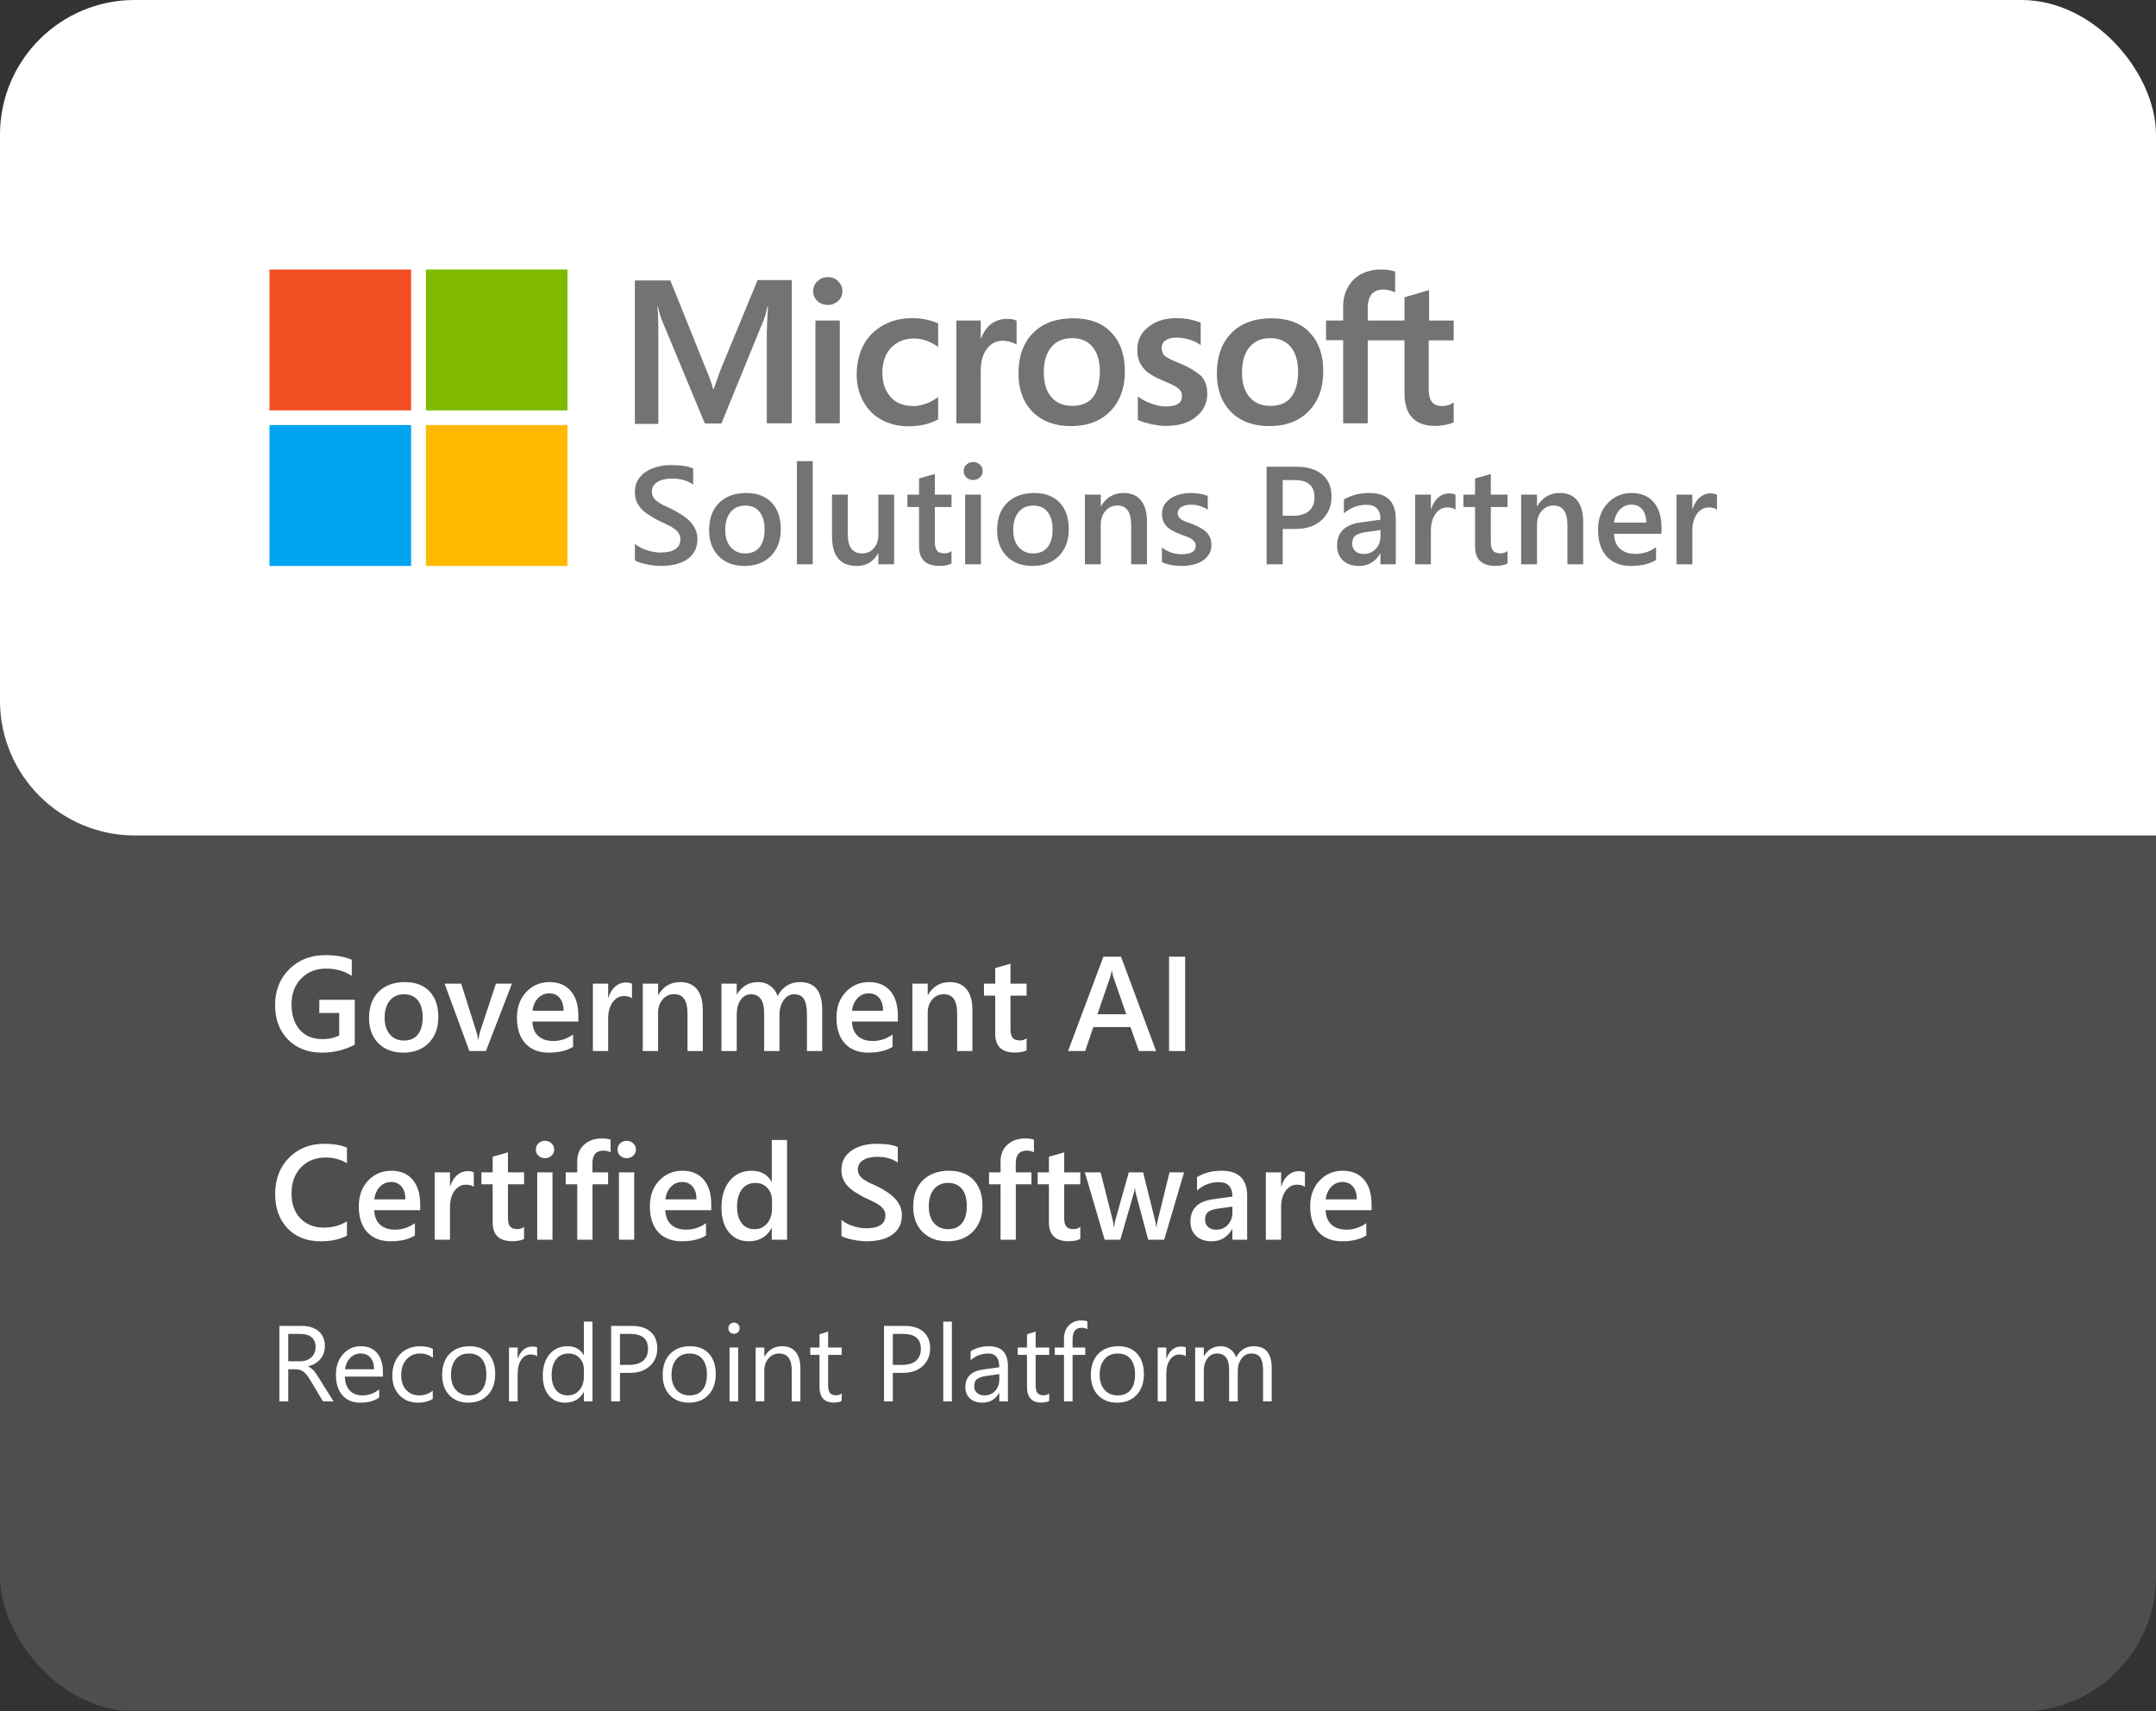 <svg width="160" height="127" viewBox="0 0 160 127" fill="none" xmlns="http://www.w3.org/2000/svg">
<rect x="0" y="0" width="160" height="127" fill="#333333" stroke="none"/>
<g clip-path="url(#clip0_2212_26908)">
<rect width="160" height="126.999" rx="10" fill="#4E4E4E"/>
<path d="M0 0H160V61.999H10C4.477 61.999 0 57.522 0 51.999V0Z" fill="white"/>
<path d="M20 20H30.509V30.454H20V20Z" fill="#F25022"/>
<path d="M31.605 20H42.114V30.454H31.605V20Z" fill="#7FBA00"/>
<path d="M20 31.545H30.509V41.999H20V31.545Z" fill="#00A4EF"/>
<path d="M31.605 31.545H42.114V41.999H31.605V31.545Z" fill="#FFB900"/>
<path d="M49.786 34.515C50.544 34.515 51.096 34.601 51.442 34.773V35.96C51.032 35.664 50.503 35.515 49.856 35.515C49.678 35.515 49.5 35.532 49.321 35.565C49.146 35.599 48.988 35.655 48.847 35.732C48.709 35.81 48.595 35.909 48.508 36.03C48.42 36.151 48.377 36.298 48.377 36.47C48.377 36.631 48.41 36.771 48.477 36.889C48.545 37.007 48.643 37.114 48.77 37.212C48.902 37.309 49.06 37.406 49.245 37.5C49.434 37.591 49.652 37.69 49.898 37.798C50.15 37.929 50.387 38.067 50.609 38.212C50.835 38.357 51.032 38.516 51.2 38.691C51.372 38.866 51.506 39.062 51.603 39.277C51.705 39.489 51.756 39.732 51.756 40.005C51.756 40.372 51.681 40.681 51.533 40.934C51.385 41.186 51.185 41.392 50.933 41.55C50.684 41.708 50.395 41.823 50.068 41.894C49.742 41.964 49.397 42 49.033 42C48.912 42 48.762 41.989 48.584 41.969C48.409 41.952 48.229 41.926 48.044 41.889C47.859 41.855 47.684 41.812 47.519 41.762C47.354 41.711 47.22 41.655 47.119 41.591V40.353C47.23 40.455 47.362 40.545 47.514 40.626C47.668 40.707 47.831 40.776 48.003 40.833C48.175 40.887 48.347 40.929 48.519 40.959C48.69 40.989 48.849 41.005 48.993 41.005C49.498 41.005 49.873 40.92 50.119 40.752C50.368 40.584 50.493 40.339 50.493 40.02C50.493 39.848 50.45 39.7 50.366 39.575C50.285 39.447 50.171 39.331 50.023 39.227C49.875 39.122 49.7 39.023 49.498 38.929C49.299 38.831 49.085 38.73 48.856 38.626C48.611 38.495 48.382 38.361 48.17 38.227C47.958 38.092 47.773 37.944 47.614 37.782C47.459 37.617 47.336 37.433 47.245 37.227C47.158 37.022 47.114 36.781 47.114 36.505C47.114 36.165 47.19 35.87 47.342 35.621C47.497 35.369 47.698 35.162 47.947 35C48.2 34.835 48.486 34.714 48.806 34.637C49.126 34.556 49.453 34.515 49.786 34.515ZM55.377 36.586C56.185 36.586 56.815 36.823 57.266 37.298C57.717 37.773 57.942 38.431 57.942 39.273C57.942 40.097 57.698 40.759 57.21 41.257C56.725 41.752 56.072 42 55.25 42C54.452 42 53.814 41.759 53.336 41.277C52.861 40.793 52.624 40.151 52.624 39.353C52.624 38.485 52.871 37.806 53.366 37.318C53.864 36.83 54.535 36.586 55.377 36.586ZM62.917 39.677C62.917 40.606 63.275 41.07 63.992 41.07C64.339 41.07 64.624 40.942 64.846 40.687C65.071 40.431 65.184 40.096 65.185 39.682V36.707H66.356V41.878H65.185V41.06H65.164C64.824 41.687 64.295 42 63.578 42C62.356 42 61.745 41.266 61.745 39.798V36.707H62.917V39.677ZM76.75 36.586C77.558 36.586 78.188 36.823 78.639 37.298C79.09 37.773 79.315 38.431 79.315 39.273C79.315 40.097 79.071 40.759 78.583 41.257C78.098 41.752 77.445 42 76.623 42C75.825 42 75.187 41.759 74.709 41.277C74.234 40.793 73.997 40.151 73.997 39.353C73.997 38.485 74.245 37.806 74.739 37.318C75.238 36.83 75.908 36.586 76.75 36.586ZM88.345 36.586C88.823 36.586 89.251 36.658 89.628 36.803V37.828C89.264 37.579 88.846 37.454 88.375 37.454C88.227 37.454 88.093 37.47 87.972 37.5C87.854 37.53 87.752 37.572 87.668 37.626C87.584 37.68 87.519 37.746 87.472 37.823C87.425 37.897 87.4 37.98 87.4 38.07C87.4 38.181 87.424 38.276 87.472 38.353C87.519 38.431 87.588 38.5 87.679 38.56C87.773 38.618 87.884 38.671 88.012 38.722C88.143 38.769 88.293 38.822 88.461 38.879C88.683 38.97 88.882 39.062 89.058 39.156C89.236 39.251 89.387 39.358 89.512 39.48C89.636 39.597 89.733 39.735 89.8 39.894C89.867 40.048 89.9 40.234 89.9 40.449C89.9 40.712 89.84 40.941 89.719 41.136C89.598 41.331 89.436 41.493 89.234 41.621C89.032 41.749 88.798 41.843 88.532 41.903C88.27 41.967 87.991 42 87.698 42C87.133 42 86.642 41.905 86.228 41.717V40.631C86.666 40.964 87.15 41.131 87.679 41.131C88.385 41.131 88.739 40.922 88.739 40.505C88.739 40.387 88.709 40.288 88.648 40.207C88.588 40.123 88.505 40.048 88.4 39.984C88.299 39.92 88.178 39.863 88.037 39.812C87.899 39.762 87.744 39.705 87.572 39.641C87.36 39.556 87.169 39.467 86.997 39.373C86.829 39.279 86.687 39.173 86.572 39.056C86.461 38.935 86.377 38.798 86.32 38.647C86.263 38.495 86.234 38.318 86.234 38.116C86.234 37.867 86.293 37.648 86.411 37.459C86.529 37.267 86.687 37.107 86.886 36.98C87.084 36.848 87.31 36.751 87.562 36.687C87.815 36.619 88.076 36.586 88.345 36.586ZM101.622 36.586C102.928 36.586 103.582 37.229 103.582 38.515V41.878H102.445V41.07H102.426C102.069 41.69 101.545 42 100.854 42C100.346 42 99.948 41.861 99.658 41.585C99.372 41.309 99.228 40.944 99.228 40.489C99.229 39.513 99.791 38.944 100.915 38.782L102.45 38.565C102.45 37.828 102.101 37.459 101.4 37.459C100.784 37.459 100.228 37.672 99.733 38.096V37.07C100.279 36.747 100.908 36.586 101.622 36.586ZM121.081 36.586C121.788 36.586 122.335 36.813 122.723 37.268C123.11 37.722 123.304 38.353 123.304 39.161V39.61H119.778C119.792 40.088 119.938 40.458 120.218 40.717C120.501 40.976 120.888 41.105 121.379 41.105C121.931 41.105 122.438 40.94 122.899 40.61V41.555C122.428 41.851 121.805 42 121.03 42C120.27 42 119.672 41.766 119.238 41.298C118.807 40.827 118.592 40.164 118.592 39.312C118.592 38.508 118.829 37.854 119.304 37.349C119.782 36.84 120.374 36.586 121.081 36.586ZM69.376 36.707H70.613V37.626H69.376V40.212C69.376 40.518 69.432 40.737 69.543 40.868C69.654 40.999 69.839 41.065 70.099 41.065C70.297 41.065 70.469 41.008 70.613 40.894V41.823C70.384 41.938 70.083 41.994 69.709 41.994C68.706 41.994 68.204 41.513 68.204 40.55V37.626H67.341V36.707H68.204V35.51L69.376 35.177V36.707ZM110.637 36.707H111.875V37.626H110.637V40.212C110.637 40.518 110.693 40.737 110.804 40.868C110.915 40.999 111.1 41.065 111.359 41.065C111.558 41.065 111.73 41.008 111.875 40.894V41.823C111.646 41.938 111.344 41.994 110.971 41.994C109.967 41.994 109.466 41.513 109.466 40.55V37.626H108.602V36.707H109.466V35.51L110.637 35.177V36.707ZM60.315 41.878H59.139V34.223H60.315V41.878ZM72.795 41.878H71.623V36.707H72.795V41.878ZM83.386 36.586C83.948 36.586 84.378 36.769 84.674 37.136C84.97 37.499 85.118 38.027 85.118 38.717V41.878H83.946V38.964C83.946 37.998 83.604 37.515 82.921 37.515C82.564 37.515 82.269 37.65 82.037 37.919C81.805 38.185 81.689 38.522 81.689 38.929V41.878H80.512V36.707H81.689V37.565H81.709C82.096 36.912 82.655 36.586 83.386 36.586ZM96.193 34.637C97.025 34.637 97.67 34.83 98.128 35.217C98.586 35.604 98.814 36.15 98.814 36.853C98.814 37.557 98.575 38.132 98.098 38.58C97.62 39.028 96.973 39.252 96.158 39.252H95.193V41.878H93.996V34.637H96.193ZM107.531 36.616C107.743 36.616 107.905 36.648 108.016 36.712V37.823C107.874 37.712 107.671 37.656 107.405 37.656C107.058 37.656 106.768 37.813 106.536 38.126C106.304 38.439 106.188 38.865 106.188 39.403V41.878H105.017V36.707H106.188V37.773H106.208C106.322 37.409 106.498 37.126 106.733 36.924C106.972 36.719 107.238 36.616 107.531 36.616ZM115.758 36.586C116.32 36.586 116.75 36.769 117.046 37.136C117.342 37.499 117.49 38.027 117.49 38.717V41.878H116.318V38.964C116.318 37.998 115.977 37.515 115.294 37.515C114.937 37.515 114.642 37.65 114.41 37.919C114.178 38.185 114.062 38.522 114.062 38.929V41.878H112.885V36.707H114.062V37.565H114.081C114.468 36.912 115.027 36.586 115.758 36.586ZM126.935 36.616C127.146 36.616 127.308 36.648 127.419 36.712V37.823C127.278 37.712 127.074 37.656 126.809 37.656C126.462 37.656 126.172 37.813 125.939 38.126C125.707 38.439 125.591 38.865 125.591 39.403V41.878H124.42V36.707H125.591V37.773H125.611C125.726 37.409 125.901 37.126 126.137 36.924C126.376 36.719 126.642 36.616 126.935 36.616ZM101.365 39.489C101.029 39.533 100.774 39.616 100.603 39.737C100.434 39.855 100.35 40.064 100.35 40.363C100.35 40.582 100.427 40.762 100.582 40.903C100.74 41.041 100.95 41.11 101.213 41.11C101.57 41.11 101.864 40.986 102.097 40.737C102.332 40.485 102.45 40.168 102.45 39.787V39.338L101.365 39.489ZM55.306 37.52C54.848 37.52 54.486 37.68 54.22 38C53.954 38.32 53.821 38.761 53.821 39.323C53.821 39.865 53.956 40.292 54.226 40.605C54.495 40.915 54.855 41.07 55.306 41.07C55.767 41.07 56.12 40.917 56.366 40.61C56.615 40.304 56.74 39.868 56.74 39.303C56.74 38.734 56.615 38.294 56.366 37.984C56.12 37.675 55.767 37.52 55.306 37.52ZM76.679 37.52C76.221 37.52 75.859 37.68 75.593 38C75.327 38.32 75.194 38.761 75.194 39.323C75.194 39.865 75.329 40.292 75.598 40.605C75.867 40.915 76.228 41.07 76.679 41.07C77.14 41.07 77.493 40.917 77.739 40.61C77.988 40.304 78.113 39.868 78.113 39.303C78.113 38.734 77.988 38.294 77.739 37.984C77.493 37.675 77.14 37.52 76.679 37.52ZM121.066 37.449C120.73 37.449 120.444 37.573 120.208 37.818C119.976 38.064 119.832 38.385 119.778 38.782H122.172C122.168 38.361 122.069 38.035 121.874 37.803C121.679 37.567 121.41 37.449 121.066 37.449ZM95.193 38.273H95.971C96.486 38.273 96.878 38.153 97.147 37.914C97.417 37.675 97.552 37.338 97.552 36.904C97.552 36.053 97.057 35.626 96.067 35.626H95.193V38.273ZM72.214 34.288C72.412 34.288 72.582 34.352 72.72 34.48C72.858 34.607 72.927 34.768 72.927 34.96C72.927 35.142 72.858 35.298 72.72 35.43C72.582 35.558 72.412 35.621 72.214 35.621C72.022 35.621 71.858 35.559 71.72 35.435C71.585 35.31 71.518 35.152 71.518 34.96C71.518 34.768 71.585 34.607 71.72 34.48C71.858 34.352 72.022 34.288 72.214 34.288ZM67.727 23.607C68.061 23.607 68.409 23.649 68.743 23.718C69.105 23.787 69.371 23.897 69.607 23.993L69.621 24.007V25.756L69.552 25.701C69.009 25.316 68.409 25.122 67.824 25.122C67.128 25.122 66.557 25.356 66.125 25.811C65.693 26.265 65.484 26.885 65.484 27.67C65.484 28.427 65.694 29.033 66.111 29.474C66.515 29.928 67.086 30.135 67.811 30.135C68.061 30.135 68.354 30.08 68.674 29.97C68.98 29.873 69.287 29.707 69.552 29.515L69.621 29.46V31.112L69.607 31.126C69.023 31.456 68.284 31.636 67.421 31.636C66.669 31.636 66 31.47 65.429 31.153C64.83 30.837 64.384 30.368 64.064 29.79C63.743 29.198 63.576 28.551 63.576 27.821C63.576 26.981 63.744 26.252 64.078 25.618C64.398 24.999 64.9 24.503 65.526 24.145C66.153 23.787 66.905 23.608 67.727 23.607ZM79.648 23.621C80.846 23.621 81.807 23.966 82.462 24.668C83.144 25.37 83.478 26.334 83.478 27.546C83.478 28.771 83.13 29.763 82.406 30.507C81.696 31.25 80.707 31.622 79.468 31.622C78.284 31.622 77.337 31.264 76.641 30.575C75.944 29.873 75.582 28.909 75.582 27.725C75.582 26.458 75.93 25.452 76.654 24.723C77.365 23.993 78.381 23.621 79.648 23.621ZM94.37 23.621C95.568 23.621 96.529 23.966 97.184 24.668C97.866 25.37 98.2 26.334 98.2 27.546C98.2 28.771 97.852 29.763 97.128 30.507C96.418 31.25 95.429 31.622 94.189 31.622C93.006 31.622 92.058 31.264 91.361 30.575C90.665 29.873 90.304 28.909 90.304 27.725C90.304 26.458 90.666 25.452 91.376 24.723C92.086 23.993 93.103 23.621 94.37 23.621ZM87.351 23.607C87.601 23.607 87.908 23.635 88.242 23.69C88.576 23.759 88.855 23.842 89.064 23.925L89.106 23.939V25.618L89.036 25.564C88.813 25.398 88.535 25.274 88.228 25.191C87.922 25.109 87.601 25.054 87.295 25.054C86.947 25.054 86.71 25.122 86.501 25.26C86.292 25.397 86.209 25.604 86.209 25.811C86.209 26.058 86.279 26.252 86.418 26.39C86.585 26.541 86.947 26.72 87.518 26.954C88.242 27.23 88.744 27.574 89.147 27.904C89.454 28.248 89.593 28.703 89.593 29.212C89.593 29.942 89.3 30.507 88.743 30.947C88.2 31.402 87.434 31.608 86.501 31.608C86.195 31.608 85.846 31.553 85.456 31.484C85.066 31.388 84.746 31.305 84.481 31.182L84.439 31.167V29.419L84.51 29.474C84.802 29.68 85.15 29.86 85.526 29.983C85.902 30.107 86.223 30.162 86.529 30.162C87.323 30.162 87.713 29.914 87.713 29.405C87.713 29.227 87.671 29.089 87.602 28.979C87.504 28.882 87.379 28.758 87.184 28.648C86.989 28.537 86.668 28.4 86.25 28.221C85.749 28.014 85.386 27.793 85.136 27.601C84.885 27.394 84.704 27.146 84.579 26.885C84.454 26.623 84.398 26.306 84.398 25.948C84.398 25.274 84.663 24.695 85.22 24.269C85.777 23.814 86.487 23.607 87.351 23.607ZM102.476 20C102.907 20 103.242 20.055 103.492 20.138L103.534 20.151V21.707L103.465 21.666C103.172 21.542 102.908 21.487 102.657 21.487C102.295 21.487 102.003 21.597 101.808 21.817C101.613 22.038 101.501 22.383 101.501 22.823V23.787H104.23V22.065L104.272 22.052L105.999 21.542L106.056 21.528V23.787H107.88V25.26H106.027V28.868C106.027 29.336 106.111 29.653 106.278 29.846C106.459 30.052 106.71 30.135 107.072 30.135C107.17 30.135 107.295 30.121 107.434 30.08C107.601 30.039 107.699 29.983 107.811 29.914L107.88 29.859V31.333L107.866 31.347C107.755 31.402 107.559 31.47 107.295 31.525C107.044 31.567 106.779 31.608 106.528 31.608C104.997 31.608 104.23 30.796 104.23 29.185V25.26H101.501V31.415H99.677V25.246H98.409V23.787H99.677V22.727C99.677 22.19 99.802 21.722 100.038 21.309C100.275 20.882 100.596 20.564 101.027 20.33C101.459 20.124 101.933 20 102.476 20ZM58.758 20.785V31.415H56.905V24.668C56.919 24.241 56.947 23.539 56.989 22.754H56.947C56.878 23.057 56.808 23.415 56.738 23.594L53.535 31.429H52.31L49.078 23.663C49.008 23.47 48.911 23.167 48.827 22.754H48.785C48.799 22.919 48.827 23.14 48.841 23.429C48.855 24.007 48.855 24.476 48.855 24.889V31.457H47.114V20.812H49.746L52.435 27.491C52.685 28.069 52.838 28.552 52.922 28.868H52.964L53.465 27.463L56.223 20.785H58.758ZM62.323 31.415H60.513V23.787H62.323V31.415ZM74.719 23.663C75.025 23.663 75.276 23.704 75.401 23.787L75.442 23.801V25.591L75.373 25.535C75.276 25.466 75.136 25.412 74.941 25.356C74.733 25.329 74.566 25.288 74.398 25.288C73.925 25.288 73.535 25.494 73.228 25.907C72.922 26.307 72.782 26.858 72.782 27.519V31.415H70.972V23.787H72.782V25.122H72.797C72.978 24.695 73.187 24.338 73.493 24.09C73.855 23.801 74.273 23.663 74.719 23.663ZM79.565 25.095C78.911 25.095 78.396 25.315 78.019 25.756C77.657 26.197 77.462 26.817 77.462 27.629C77.462 28.414 77.644 29.033 78.019 29.46C78.396 29.914 78.925 30.121 79.579 30.121C80.234 30.121 80.763 29.914 81.098 29.487C81.446 29.06 81.599 28.413 81.627 27.587C81.627 26.775 81.431 26.155 81.069 25.729C80.707 25.302 80.206 25.095 79.565 25.095ZM94.272 25.095C93.618 25.095 93.103 25.315 92.727 25.756C92.365 26.197 92.17 26.817 92.17 27.629C92.17 28.414 92.351 29.033 92.727 29.46C93.103 29.914 93.618 30.121 94.286 30.121C94.941 30.121 95.47 29.914 95.805 29.487C96.153 29.06 96.334 28.413 96.334 27.587C96.334 26.775 96.138 26.155 95.776 25.729C95.414 25.302 94.899 25.095 94.272 25.095ZM61.432 20.564C61.752 20.564 62.016 20.675 62.197 20.867C62.406 21.074 62.518 21.322 62.518 21.611C62.517 21.9 62.406 22.148 62.197 22.341C62.002 22.52 61.738 22.63 61.432 22.63C61.125 22.63 60.875 22.534 60.666 22.341C60.457 22.148 60.346 21.9 60.346 21.611C60.346 21.308 60.457 21.06 60.666 20.867C60.875 20.675 61.125 20.564 61.432 20.564Z" fill="#737373"/>
<path d="M26.328 77.522C25.599 77.919 24.787 78.117 23.892 78.117C22.856 78.117 22.018 77.795 21.377 77.15C20.736 76.506 20.415 75.653 20.415 74.592C20.415 73.508 20.765 72.619 21.465 71.926C22.168 71.229 23.06 70.881 24.141 70.881C24.919 70.881 25.573 70.995 26.104 71.223V72.419C25.566 72.061 24.927 71.882 24.185 71.882C23.439 71.882 22.827 72.128 22.349 72.619C21.873 73.111 21.636 73.747 21.636 74.528C21.636 75.332 21.841 75.966 22.251 76.428C22.661 76.887 23.218 77.116 23.921 77.116C24.403 77.116 24.819 77.023 25.171 76.838V75.173H23.696V74.196H26.328V77.522ZM29.927 78.117C29.155 78.117 28.538 77.884 28.076 77.419C27.617 76.95 27.388 76.33 27.388 75.559C27.388 74.719 27.627 74.063 28.105 73.591C28.587 73.119 29.235 72.883 30.049 72.883C30.83 72.883 31.439 73.112 31.875 73.571C32.311 74.03 32.529 74.667 32.529 75.481C32.529 76.278 32.293 76.918 31.821 77.399C31.352 77.878 30.721 78.117 29.927 78.117ZM29.98 73.786C29.538 73.786 29.188 73.941 28.931 74.25C28.674 74.559 28.545 74.986 28.545 75.529C28.545 76.053 28.675 76.467 28.936 76.769C29.196 77.069 29.544 77.219 29.98 77.219C30.426 77.219 30.768 77.071 31.006 76.774C31.247 76.478 31.367 76.057 31.367 75.51C31.367 74.96 31.247 74.535 31.006 74.235C30.768 73.936 30.426 73.786 29.98 73.786ZM37.993 73L36.06 78H34.834L32.993 73H34.224L35.332 76.496C35.417 76.753 35.469 76.978 35.488 77.17H35.503C35.532 76.929 35.578 76.711 35.64 76.516L36.802 73H37.993ZM42.92 75.808H39.512C39.525 76.27 39.666 76.626 39.937 76.877C40.21 77.128 40.584 77.253 41.06 77.253C41.593 77.253 42.083 77.093 42.529 76.774V77.688C42.074 77.974 41.471 78.117 40.723 78.117C39.987 78.117 39.409 77.891 38.989 77.439C38.573 76.983 38.364 76.343 38.364 75.519C38.364 74.742 38.594 74.108 39.053 73.62C39.515 73.129 40.088 72.883 40.772 72.883C41.455 72.883 41.984 73.103 42.358 73.542C42.733 73.981 42.92 74.592 42.92 75.373V75.808ZM41.826 75.007C41.823 74.6 41.727 74.284 41.538 74.06C41.349 73.832 41.089 73.718 40.757 73.718C40.431 73.718 40.155 73.837 39.927 74.074C39.702 74.312 39.564 74.623 39.512 75.007H41.826ZM46.899 74.079C46.763 73.972 46.566 73.918 46.309 73.918C45.973 73.918 45.693 74.069 45.469 74.372C45.244 74.675 45.132 75.087 45.132 75.607V78H43.999V73H45.132V74.03H45.151C45.262 73.679 45.431 73.405 45.659 73.21C45.89 73.011 46.148 72.912 46.431 72.912C46.636 72.912 46.792 72.943 46.899 73.005V74.079ZM52.153 78H51.02V75.183C51.02 74.248 50.69 73.781 50.029 73.781C49.684 73.781 49.399 73.912 49.175 74.172C48.95 74.429 48.838 74.755 48.838 75.148V78H47.7V73H48.838V73.83H48.857C49.232 73.199 49.772 72.883 50.478 72.883C51.022 72.883 51.437 73.06 51.724 73.415C52.01 73.767 52.153 74.276 52.153 74.943V78ZM61.016 78H59.883V75.275C59.883 74.751 59.808 74.372 59.658 74.138C59.512 73.903 59.263 73.786 58.911 73.786C58.615 73.786 58.363 73.934 58.154 74.231C57.949 74.527 57.847 74.882 57.847 75.295V78H56.709V75.183C56.709 74.252 56.38 73.786 55.723 73.786C55.417 73.786 55.164 73.926 54.966 74.206C54.77 74.486 54.673 74.849 54.673 75.295V78H53.54V73H54.673V73.791H54.692C55.054 73.186 55.579 72.883 56.27 72.883C56.615 72.883 56.916 72.979 57.173 73.171C57.433 73.36 57.611 73.609 57.705 73.918C58.076 73.228 58.63 72.883 59.365 72.883C60.465 72.883 61.016 73.561 61.016 74.919V78ZM66.631 75.808H63.223C63.236 76.27 63.377 76.626 63.648 76.877C63.921 77.128 64.295 77.253 64.77 77.253C65.304 77.253 65.794 77.093 66.24 76.774V77.688C65.784 77.974 65.182 78.117 64.434 78.117C63.698 78.117 63.12 77.891 62.7 77.439C62.283 76.983 62.075 76.343 62.075 75.519C62.075 74.742 62.305 74.108 62.764 73.62C63.226 73.129 63.799 72.883 64.482 72.883C65.166 72.883 65.695 73.103 66.069 73.542C66.444 73.981 66.631 74.592 66.631 75.373V75.808ZM65.537 75.007C65.534 74.6 65.438 74.284 65.249 74.06C65.06 73.832 64.8 73.718 64.468 73.718C64.142 73.718 63.866 73.837 63.638 74.074C63.413 74.312 63.275 74.623 63.223 75.007H65.537ZM72.163 78H71.03V75.183C71.03 74.248 70.7 73.781 70.039 73.781C69.694 73.781 69.409 73.912 69.185 74.172C68.96 74.429 68.848 74.755 68.848 75.148V78H67.71V73H68.848V73.83H68.867C69.242 73.199 69.782 72.883 70.488 72.883C71.032 72.883 71.447 73.06 71.733 73.415C72.02 73.767 72.163 74.276 72.163 74.943V78ZM76.186 77.946C75.965 78.057 75.674 78.112 75.312 78.112C74.342 78.112 73.857 77.647 73.857 76.716V73.889H73.022V73H73.857V71.843L74.99 71.52V73H76.186V73.889H74.99V76.389C74.99 76.685 75.044 76.897 75.151 77.023C75.259 77.15 75.438 77.214 75.689 77.214C75.88 77.214 76.046 77.159 76.186 77.048V77.946ZM85.796 78H84.522L83.892 76.218H81.138L80.532 78H79.263L81.885 70.998H83.193L85.796 78ZM83.584 75.27L82.612 72.478C82.583 72.386 82.552 72.24 82.519 72.038H82.5C82.471 72.224 82.438 72.37 82.402 72.478L81.44 75.27H83.584ZM87.954 78H86.758V70.998H87.954V78ZM25.747 91.707C25.22 91.981 24.564 92.117 23.779 92.117C22.764 92.117 21.95 91.796 21.338 91.155C20.726 90.514 20.42 89.672 20.42 88.631C20.42 87.511 20.763 86.606 21.45 85.916C22.14 85.226 23.011 84.881 24.062 84.881C24.74 84.881 25.301 84.977 25.747 85.169V86.321C25.275 86.041 24.754 85.901 24.185 85.901C23.426 85.901 22.811 86.144 22.339 86.629C21.87 87.114 21.636 87.762 21.636 88.572C21.636 89.344 21.855 89.959 22.295 90.418C22.734 90.874 23.312 91.102 24.028 91.102C24.689 91.102 25.262 90.945 25.747 90.633V91.707ZM31.182 89.808H27.773C27.787 90.27 27.928 90.626 28.198 90.877C28.472 91.128 28.846 91.253 29.321 91.253C29.855 91.253 30.345 91.093 30.791 90.774V91.688C30.335 91.974 29.733 92.117 28.984 92.117C28.249 92.117 27.671 91.891 27.251 91.439C26.834 90.983 26.626 90.343 26.626 89.519C26.626 88.742 26.855 88.108 27.314 87.62C27.777 87.129 28.35 86.883 29.033 86.883C29.717 86.883 30.246 87.103 30.62 87.542C30.994 87.981 31.182 88.592 31.182 89.373V89.808ZM30.088 89.007C30.085 88.6 29.989 88.284 29.8 88.06C29.611 87.832 29.351 87.718 29.019 87.718C28.693 87.718 28.416 87.837 28.189 88.074C27.964 88.312 27.826 88.623 27.773 89.007H30.088ZM35.161 88.079C35.024 87.972 34.828 87.918 34.57 87.918C34.235 87.918 33.955 88.069 33.73 88.372C33.506 88.675 33.394 89.087 33.394 89.607V92H32.261V87H33.394V88.03H33.413C33.524 87.679 33.693 87.405 33.921 87.21C34.152 87.011 34.409 86.912 34.692 86.912C34.898 86.912 35.054 86.943 35.161 87.005V88.079ZM38.892 91.946C38.67 92.057 38.379 92.112 38.018 92.112C37.047 92.112 36.562 91.647 36.562 90.716V87.889H35.727V87H36.562V85.843L37.695 85.52V87H38.892V87.889H37.695V90.389C37.695 90.685 37.749 90.897 37.856 91.023C37.964 91.15 38.143 91.214 38.394 91.214C38.586 91.214 38.752 91.159 38.892 91.048V91.946ZM40.44 85.95C40.254 85.95 40.094 85.89 39.961 85.769C39.831 85.649 39.766 85.496 39.766 85.311C39.766 85.125 39.831 84.97 39.961 84.847C40.094 84.723 40.254 84.661 40.44 84.661C40.632 84.661 40.794 84.723 40.928 84.847C41.061 84.97 41.128 85.125 41.128 85.311C41.128 85.486 41.061 85.638 40.928 85.765C40.794 85.888 40.632 85.95 40.44 85.95ZM41.001 92H39.868V87H41.001V92ZM45.312 85.52C45.16 85.433 44.985 85.389 44.79 85.389C44.24 85.389 43.965 85.7 43.965 86.321V87H45.127V87.889H43.97V92H42.837V87.889H41.982V87H42.837V86.189C42.837 85.662 43.009 85.247 43.355 84.944C43.7 84.638 44.131 84.485 44.648 84.485C44.928 84.485 45.15 84.516 45.312 84.578V85.52ZM46.504 85.95C46.318 85.95 46.159 85.89 46.025 85.769C45.895 85.649 45.83 85.496 45.83 85.311C45.83 85.125 45.895 84.97 46.025 84.847C46.159 84.723 46.318 84.661 46.504 84.661C46.696 84.661 46.859 84.723 46.992 84.847C47.126 84.97 47.192 85.125 47.192 85.311C47.192 85.486 47.126 85.638 46.992 85.765C46.859 85.888 46.696 85.95 46.504 85.95ZM47.065 92H45.933V87H47.065V92ZM52.783 89.808H49.375C49.388 90.27 49.53 90.626 49.8 90.877C50.073 91.128 50.448 91.253 50.923 91.253C51.457 91.253 51.947 91.093 52.393 90.774V91.688C51.937 91.974 51.335 92.117 50.586 92.117C49.85 92.117 49.273 91.891 48.852 91.439C48.436 90.983 48.227 90.343 48.227 89.519C48.227 88.742 48.457 88.108 48.916 87.62C49.378 87.129 49.951 86.883 50.635 86.883C51.318 86.883 51.847 87.103 52.222 87.542C52.596 87.981 52.783 88.592 52.783 89.373V89.808ZM51.69 89.007C51.686 88.6 51.59 88.284 51.401 88.06C51.213 87.832 50.952 87.718 50.62 87.718C50.295 87.718 50.018 87.837 49.79 88.074C49.565 88.312 49.427 88.623 49.375 89.007H51.69ZM58.408 92H57.275V91.15H57.256C56.891 91.795 56.33 92.117 55.571 92.117C54.956 92.117 54.463 91.894 54.092 91.448C53.724 90.999 53.54 90.389 53.54 89.617C53.54 88.79 53.743 88.128 54.15 87.63C54.56 87.132 55.106 86.883 55.786 86.883C56.46 86.883 56.95 87.153 57.256 87.693H57.275V84.598H58.408V92ZM57.29 89.715V89.061C57.29 88.706 57.175 88.405 56.943 88.157C56.712 87.91 56.418 87.786 56.06 87.786C55.636 87.786 55.303 87.944 55.059 88.26C54.818 88.576 54.697 89.013 54.697 89.573C54.697 90.081 54.813 90.483 55.044 90.779C55.278 91.072 55.592 91.219 55.986 91.219C56.374 91.219 56.688 91.077 56.929 90.794C57.17 90.507 57.29 90.148 57.29 89.715ZM62.446 91.722V90.525C62.554 90.623 62.681 90.711 62.827 90.789C62.977 90.867 63.135 90.934 63.301 90.989C63.467 91.041 63.633 91.082 63.799 91.111C63.965 91.141 64.118 91.155 64.258 91.155C64.746 91.155 65.109 91.074 65.347 90.911C65.588 90.748 65.708 90.512 65.708 90.203C65.708 90.037 65.667 89.894 65.586 89.773C65.508 89.65 65.397 89.537 65.254 89.436C65.111 89.336 64.941 89.24 64.746 89.148C64.554 89.054 64.347 88.956 64.126 88.856C63.888 88.728 63.667 88.6 63.462 88.47C63.257 88.34 63.078 88.196 62.925 88.04C62.775 87.88 62.656 87.701 62.568 87.503C62.484 87.304 62.441 87.072 62.441 86.805C62.441 86.476 62.515 86.191 62.661 85.95C62.811 85.706 63.006 85.506 63.247 85.35C63.491 85.19 63.768 85.073 64.077 84.998C64.386 84.92 64.702 84.881 65.024 84.881C65.757 84.881 66.291 84.964 66.626 85.13V86.277C66.229 85.991 65.718 85.848 65.093 85.848C64.92 85.848 64.748 85.864 64.575 85.897C64.406 85.929 64.253 85.983 64.116 86.058C63.983 86.132 63.874 86.228 63.789 86.346C63.704 86.463 63.662 86.605 63.662 86.77C63.662 86.927 63.695 87.062 63.76 87.176C63.825 87.29 63.919 87.394 64.043 87.488C64.17 87.583 64.323 87.675 64.502 87.767C64.684 87.855 64.894 87.951 65.132 88.055C65.376 88.182 65.606 88.315 65.82 88.455C66.038 88.595 66.229 88.75 66.392 88.919C66.558 89.088 66.688 89.277 66.782 89.485C66.88 89.69 66.929 89.925 66.929 90.189C66.929 90.543 66.857 90.843 66.714 91.087C66.571 91.331 66.377 91.53 66.133 91.683C65.892 91.836 65.614 91.946 65.298 92.015C64.982 92.083 64.648 92.117 64.297 92.117C64.18 92.117 64.035 92.107 63.862 92.088C63.693 92.072 63.519 92.046 63.34 92.01C63.161 91.977 62.992 91.936 62.832 91.888C62.672 91.839 62.544 91.784 62.446 91.722ZM70.308 92.117C69.536 92.117 68.919 91.884 68.457 91.419C67.998 90.95 67.769 90.33 67.769 89.559C67.769 88.719 68.008 88.063 68.486 87.591C68.968 87.119 69.616 86.883 70.43 86.883C71.211 86.883 71.82 87.112 72.256 87.571C72.692 88.03 72.91 88.667 72.91 89.481C72.91 90.278 72.674 90.918 72.202 91.399C71.733 91.878 71.102 92.117 70.308 92.117ZM70.361 87.786C69.919 87.786 69.569 87.941 69.311 88.25C69.054 88.559 68.926 88.986 68.926 89.529C68.926 90.053 69.056 90.467 69.316 90.769C69.577 91.069 69.925 91.219 70.361 91.219C70.807 91.219 71.149 91.071 71.387 90.774C71.628 90.478 71.748 90.057 71.748 89.51C71.748 88.96 71.628 88.535 71.387 88.235C71.149 87.936 70.807 87.786 70.361 87.786ZM76.728 85.52C76.576 85.433 76.401 85.389 76.206 85.389C75.656 85.389 75.381 85.7 75.381 86.321V87H76.543V87.889H75.386V92H74.253V87.889H73.398V87H74.253V86.189C74.253 85.662 74.425 85.247 74.77 84.944C75.116 84.638 75.547 84.485 76.064 84.485C76.344 84.485 76.566 84.516 76.728 84.578V85.52ZM80.171 91.946C79.95 92.057 79.658 92.112 79.297 92.112C78.327 92.112 77.842 91.647 77.842 90.716V87.889H77.007V87H77.842V85.843L78.975 85.52V87H80.171V87.889H78.975V90.389C78.975 90.685 79.028 90.897 79.136 91.023C79.243 91.15 79.422 91.214 79.673 91.214C79.865 91.214 80.031 91.159 80.171 91.048V91.946ZM87.871 87L86.397 92H85.21L84.302 88.611C84.266 88.481 84.243 88.335 84.233 88.172H84.214C84.207 88.283 84.178 88.426 84.126 88.602L83.14 92H81.978L80.508 87H81.68L82.588 90.603C82.617 90.711 82.637 90.854 82.647 91.033H82.681C82.69 90.897 82.716 90.75 82.759 90.594L83.769 87H84.834L85.732 90.618C85.762 90.732 85.783 90.875 85.796 91.048H85.83C85.837 90.927 85.861 90.784 85.903 90.618L86.792 87H87.871ZM92.554 92H91.455V91.219H91.436C91.091 91.818 90.584 92.117 89.917 92.117C89.425 92.117 89.04 91.984 88.76 91.717C88.483 91.45 88.345 91.097 88.345 90.657C88.345 89.713 88.888 89.163 89.976 89.007L91.46 88.797C91.46 88.084 91.121 87.728 90.444 87.728C89.849 87.728 89.311 87.933 88.833 88.343V87.352C89.36 87.039 89.969 86.883 90.659 86.883C91.922 86.883 92.554 87.505 92.554 88.748V92ZM91.46 89.544L90.41 89.69C90.085 89.733 89.839 89.812 89.673 89.93C89.51 90.044 89.429 90.245 89.429 90.535C89.429 90.747 89.504 90.921 89.653 91.058C89.806 91.191 90.01 91.258 90.264 91.258C90.609 91.258 90.894 91.137 91.118 90.897C91.346 90.652 91.46 90.346 91.46 89.978V89.544ZM96.841 88.079C96.704 87.972 96.507 87.918 96.25 87.918C95.915 87.918 95.635 88.069 95.41 88.372C95.186 88.675 95.073 89.087 95.073 89.607V92H93.94V87H95.073V88.03H95.093C95.204 87.679 95.373 87.405 95.601 87.21C95.832 87.011 96.089 86.912 96.372 86.912C96.577 86.912 96.733 86.943 96.841 87.005V88.079ZM101.787 89.808H98.379C98.392 90.27 98.534 90.626 98.804 90.877C99.077 91.128 99.451 91.253 99.927 91.253C100.461 91.253 100.951 91.093 101.396 90.774V91.688C100.941 91.974 100.339 92.117 99.59 92.117C98.854 92.117 98.276 91.891 97.856 91.439C97.44 90.983 97.231 90.343 97.231 89.519C97.231 88.742 97.461 88.108 97.92 87.62C98.382 87.129 98.955 86.883 99.639 86.883C100.322 86.883 100.851 87.103 101.226 87.542C101.6 87.981 101.787 88.592 101.787 89.373V89.808ZM100.693 89.007C100.69 88.6 100.594 88.284 100.405 88.06C100.216 87.832 99.956 87.718 99.624 87.718C99.299 87.718 99.022 87.837 98.794 88.074C98.569 88.312 98.431 88.623 98.379 89.007H100.693Z" fill="white"/>
<path d="M24.75 104H23.969L23.031 102.43C22.945 102.284 22.862 102.16 22.781 102.059C22.701 101.954 22.617 101.87 22.531 101.805C22.448 101.74 22.357 101.693 22.258 101.664C22.162 101.633 22.052 101.617 21.93 101.617H21.391V104H20.734V98.398H22.406C22.651 98.398 22.876 98.43 23.082 98.492C23.29 98.552 23.47 98.644 23.621 98.769C23.775 98.894 23.895 99.051 23.98 99.238C24.066 99.423 24.109 99.641 24.109 99.891C24.109 100.086 24.079 100.266 24.02 100.43C23.962 100.591 23.879 100.736 23.77 100.863C23.663 100.991 23.533 101.1 23.379 101.191C23.228 101.28 23.057 101.349 22.867 101.398V101.414C22.961 101.456 23.042 101.504 23.109 101.559C23.18 101.611 23.246 101.673 23.309 101.746C23.371 101.819 23.432 101.902 23.492 101.996C23.555 102.087 23.624 102.194 23.699 102.316L24.75 104ZM21.391 98.992V101.023H22.281C22.445 101.023 22.596 100.999 22.734 100.949C22.875 100.9 22.996 100.829 23.098 100.738C23.199 100.645 23.279 100.531 23.336 100.398C23.393 100.263 23.422 100.112 23.422 99.945C23.422 99.646 23.324 99.413 23.129 99.246C22.936 99.077 22.656 98.992 22.289 98.992H21.391ZM28.418 102.16H25.594C25.604 102.605 25.724 102.949 25.953 103.191C26.182 103.434 26.497 103.555 26.898 103.555C27.349 103.555 27.763 103.406 28.141 103.109V103.711C27.789 103.966 27.324 104.094 26.746 104.094C26.181 104.094 25.737 103.913 25.414 103.551C25.091 103.186 24.93 102.674 24.93 102.016C24.93 101.393 25.105 100.887 25.457 100.496C25.811 100.103 26.25 99.906 26.773 99.906C27.297 99.906 27.702 100.076 27.988 100.414C28.275 100.753 28.418 101.223 28.418 101.824V102.16ZM27.762 101.617C27.759 101.247 27.669 100.96 27.492 100.754C27.318 100.548 27.074 100.445 26.762 100.445C26.46 100.445 26.203 100.553 25.992 100.77C25.781 100.986 25.651 101.268 25.602 101.617H27.762ZM32.117 103.816C31.81 104.001 31.445 104.094 31.023 104.094C30.453 104.094 29.992 103.909 29.641 103.539C29.292 103.167 29.117 102.685 29.117 102.094C29.117 101.435 29.306 100.906 29.684 100.508C30.061 100.107 30.565 99.906 31.195 99.906C31.547 99.906 31.857 99.971 32.125 100.102V100.758C31.828 100.549 31.51 100.445 31.172 100.445C30.763 100.445 30.427 100.592 30.164 100.887C29.904 101.178 29.773 101.562 29.773 102.039C29.773 102.508 29.896 102.878 30.141 103.148C30.388 103.419 30.719 103.555 31.133 103.555C31.482 103.555 31.81 103.439 32.117 103.207V103.816ZM34.758 104.094C34.167 104.094 33.694 103.908 33.34 103.535C32.988 103.16 32.812 102.664 32.812 102.047C32.812 101.375 32.996 100.85 33.363 100.473C33.73 100.095 34.227 99.906 34.852 99.906C35.448 99.906 35.913 100.09 36.246 100.457C36.582 100.824 36.75 101.333 36.75 101.984C36.75 102.622 36.569 103.134 36.207 103.52C35.848 103.902 35.365 104.094 34.758 104.094ZM34.805 100.445C34.393 100.445 34.068 100.586 33.828 100.867C33.589 101.146 33.469 101.531 33.469 102.023C33.469 102.497 33.59 102.871 33.832 103.145C34.074 103.418 34.398 103.555 34.805 103.555C35.219 103.555 35.536 103.421 35.758 103.152C35.982 102.884 36.094 102.503 36.094 102.008C36.094 101.508 35.982 101.122 35.758 100.852C35.536 100.581 35.219 100.445 34.805 100.445ZM39.859 100.648C39.747 100.562 39.586 100.52 39.375 100.52C39.102 100.52 38.872 100.648 38.688 100.906C38.505 101.164 38.414 101.516 38.414 101.961V104H37.773V100H38.414V100.824H38.43C38.521 100.543 38.66 100.324 38.848 100.168C39.035 100.009 39.245 99.93 39.477 99.93C39.643 99.93 39.771 99.948 39.859 99.984V100.648ZM43.969 104H43.328V103.32H43.312C43.016 103.836 42.557 104.094 41.938 104.094C41.435 104.094 41.033 103.915 40.73 103.559C40.431 103.199 40.281 102.711 40.281 102.094C40.281 101.432 40.448 100.902 40.781 100.504C41.115 100.105 41.559 99.906 42.113 99.906C42.663 99.906 43.062 100.122 43.312 100.555H43.328V98.078H43.969V104ZM43.328 102.191V101.602C43.328 101.279 43.221 101.005 43.008 100.781C42.794 100.557 42.523 100.445 42.195 100.445C41.805 100.445 41.497 100.589 41.273 100.875C41.05 101.161 40.938 101.557 40.938 102.062C40.938 102.523 41.044 102.888 41.258 103.156C41.474 103.422 41.763 103.555 42.125 103.555C42.482 103.555 42.771 103.426 42.992 103.168C43.216 102.91 43.328 102.585 43.328 102.191ZM46.008 101.883V104H45.352V98.398H46.891C47.49 98.398 47.953 98.544 48.281 98.836C48.612 99.128 48.777 99.539 48.777 100.07C48.777 100.602 48.594 101.036 48.227 101.375C47.862 101.714 47.368 101.883 46.746 101.883H46.008ZM46.008 98.992V101.289H46.695C47.148 101.289 47.493 101.186 47.73 100.98C47.97 100.772 48.09 100.479 48.09 100.102C48.09 99.362 47.652 98.992 46.777 98.992H46.008ZM51.125 104.094C50.534 104.094 50.061 103.908 49.707 103.535C49.355 103.16 49.18 102.664 49.18 102.047C49.18 101.375 49.363 100.85 49.73 100.473C50.098 100.095 50.594 99.906 51.219 99.906C51.815 99.906 52.28 100.09 52.613 100.457C52.949 100.824 53.117 101.333 53.117 101.984C53.117 102.622 52.936 103.134 52.574 103.52C52.215 103.902 51.732 104.094 51.125 104.094ZM51.172 100.445C50.76 100.445 50.435 100.586 50.195 100.867C49.956 101.146 49.836 101.531 49.836 102.023C49.836 102.497 49.957 102.871 50.199 103.145C50.441 103.418 50.766 103.555 51.172 103.555C51.586 103.555 51.904 103.421 52.125 103.152C52.349 102.884 52.461 102.503 52.461 102.008C52.461 101.508 52.349 101.122 52.125 100.852C51.904 100.581 51.586 100.445 51.172 100.445ZM54.469 98.984C54.354 98.984 54.257 98.945 54.176 98.867C54.095 98.789 54.055 98.69 54.055 98.57C54.055 98.451 54.095 98.352 54.176 98.273C54.257 98.193 54.354 98.152 54.469 98.152C54.586 98.152 54.685 98.193 54.766 98.273C54.849 98.352 54.891 98.451 54.891 98.57C54.891 98.685 54.849 98.783 54.766 98.863C54.685 98.944 54.586 98.984 54.469 98.984ZM54.781 104H54.141V100H54.781V104ZM59.398 104H58.758V101.719C58.758 100.87 58.448 100.445 57.828 100.445C57.508 100.445 57.242 100.566 57.031 100.809C56.823 101.048 56.719 101.352 56.719 101.719V104H56.078V100H56.719V100.664H56.734C57.036 100.159 57.474 99.906 58.047 99.906C58.484 99.906 58.819 100.048 59.051 100.332C59.283 100.613 59.398 101.021 59.398 101.555V104ZM62.465 103.961C62.314 104.044 62.115 104.086 61.867 104.086C61.167 104.086 60.816 103.695 60.816 102.914V100.547H60.129V100H60.816V99.023L61.457 98.816V100H62.465V100.547H61.457V102.801C61.457 103.069 61.503 103.26 61.594 103.375C61.685 103.49 61.836 103.547 62.047 103.547C62.208 103.547 62.348 103.503 62.465 103.414V103.961ZM66.258 101.883V104H65.602V98.398H67.141C67.74 98.398 68.203 98.544 68.531 98.836C68.862 99.128 69.027 99.539 69.027 100.07C69.027 100.602 68.844 101.036 68.477 101.375C68.112 101.714 67.618 101.883 66.996 101.883H66.258ZM66.258 98.992V101.289H66.945C67.398 101.289 67.743 101.186 67.981 100.98C68.22 100.772 68.34 100.479 68.34 100.102C68.34 99.362 67.902 98.992 67.027 98.992H66.258ZM70.641 104H70V98.078H70.641V104ZM74.801 104H74.16V103.375H74.144C73.866 103.854 73.456 104.094 72.914 104.094C72.516 104.094 72.203 103.988 71.977 103.777C71.753 103.566 71.641 103.286 71.641 102.938C71.641 102.19 72.081 101.755 72.961 101.633L74.16 101.465C74.16 100.785 73.885 100.445 73.336 100.445C72.854 100.445 72.419 100.609 72.031 100.938V100.281C72.424 100.031 72.878 99.906 73.391 99.906C74.331 99.906 74.801 100.404 74.801 101.398V104ZM74.16 101.977L73.195 102.109C72.898 102.151 72.674 102.225 72.523 102.332C72.372 102.436 72.297 102.622 72.297 102.891C72.297 103.086 72.366 103.246 72.504 103.371C72.644 103.493 72.831 103.555 73.062 103.555C73.38 103.555 73.642 103.444 73.848 103.223C74.056 102.999 74.16 102.716 74.16 102.375V101.977ZM77.863 103.961C77.712 104.044 77.513 104.086 77.266 104.086C76.565 104.086 76.215 103.695 76.215 102.914V100.547H75.527V100H76.215V99.023L76.856 98.816V100H77.863V100.547H76.856V102.801C76.856 103.069 76.901 103.26 76.992 103.375C77.083 103.49 77.234 103.547 77.445 103.547C77.607 103.547 77.746 103.503 77.863 103.414V103.961ZM80.695 98.641C80.57 98.57 80.428 98.535 80.269 98.535C79.822 98.535 79.598 98.818 79.598 99.383V100H80.535V100.547H79.598V104H78.961V100.547H78.277V100H78.961V99.352C78.961 98.932 79.082 98.602 79.324 98.359C79.566 98.115 79.868 97.992 80.231 97.992C80.426 97.992 80.581 98.016 80.695 98.062V98.641ZM82.898 104.094C82.307 104.094 81.835 103.908 81.481 103.535C81.129 103.16 80.953 102.664 80.953 102.047C80.953 101.375 81.137 100.85 81.504 100.473C81.871 100.095 82.367 99.906 82.992 99.906C83.588 99.906 84.053 100.09 84.387 100.457C84.723 100.824 84.891 101.333 84.891 101.984C84.891 102.622 84.71 103.134 84.348 103.52C83.988 103.902 83.505 104.094 82.898 104.094ZM82.945 100.445C82.534 100.445 82.208 100.586 81.969 100.867C81.729 101.146 81.609 101.531 81.609 102.023C81.609 102.497 81.731 102.871 81.973 103.145C82.215 103.418 82.539 103.555 82.945 103.555C83.359 103.555 83.677 103.421 83.898 103.152C84.122 102.884 84.234 102.503 84.234 102.008C84.234 101.508 84.122 101.122 83.898 100.852C83.677 100.581 83.359 100.445 82.945 100.445ZM88 100.648C87.888 100.562 87.727 100.52 87.516 100.52C87.242 100.52 87.013 100.648 86.828 100.906C86.646 101.164 86.555 101.516 86.555 101.961V104H85.914V100H86.555V100.824H86.57C86.662 100.543 86.801 100.324 86.988 100.168C87.176 100.009 87.385 99.93 87.617 99.93C87.784 99.93 87.912 99.948 88 99.984V100.648ZM94.375 104H93.734V101.703C93.734 101.26 93.665 100.94 93.527 100.742C93.392 100.544 93.163 100.445 92.84 100.445C92.566 100.445 92.333 100.57 92.141 100.82C91.951 101.07 91.856 101.37 91.856 101.719V104H91.215V101.625C91.215 100.839 90.912 100.445 90.305 100.445C90.023 100.445 89.792 100.564 89.609 100.801C89.427 101.035 89.336 101.341 89.336 101.719V104H88.695V100H89.336V100.633H89.352C89.635 100.148 90.049 99.906 90.594 99.906C90.867 99.906 91.106 99.983 91.309 100.137C91.512 100.288 91.651 100.487 91.727 100.734C92.023 100.182 92.466 99.906 93.055 99.906C93.935 99.906 94.375 100.449 94.375 101.535V104Z" fill="white"/>
</g>
<defs>
<clipPath id="clip0_2212_26908">
<rect width="160" height="126.999" rx="10" fill="white"/>
</clipPath>
</defs>
</svg>
